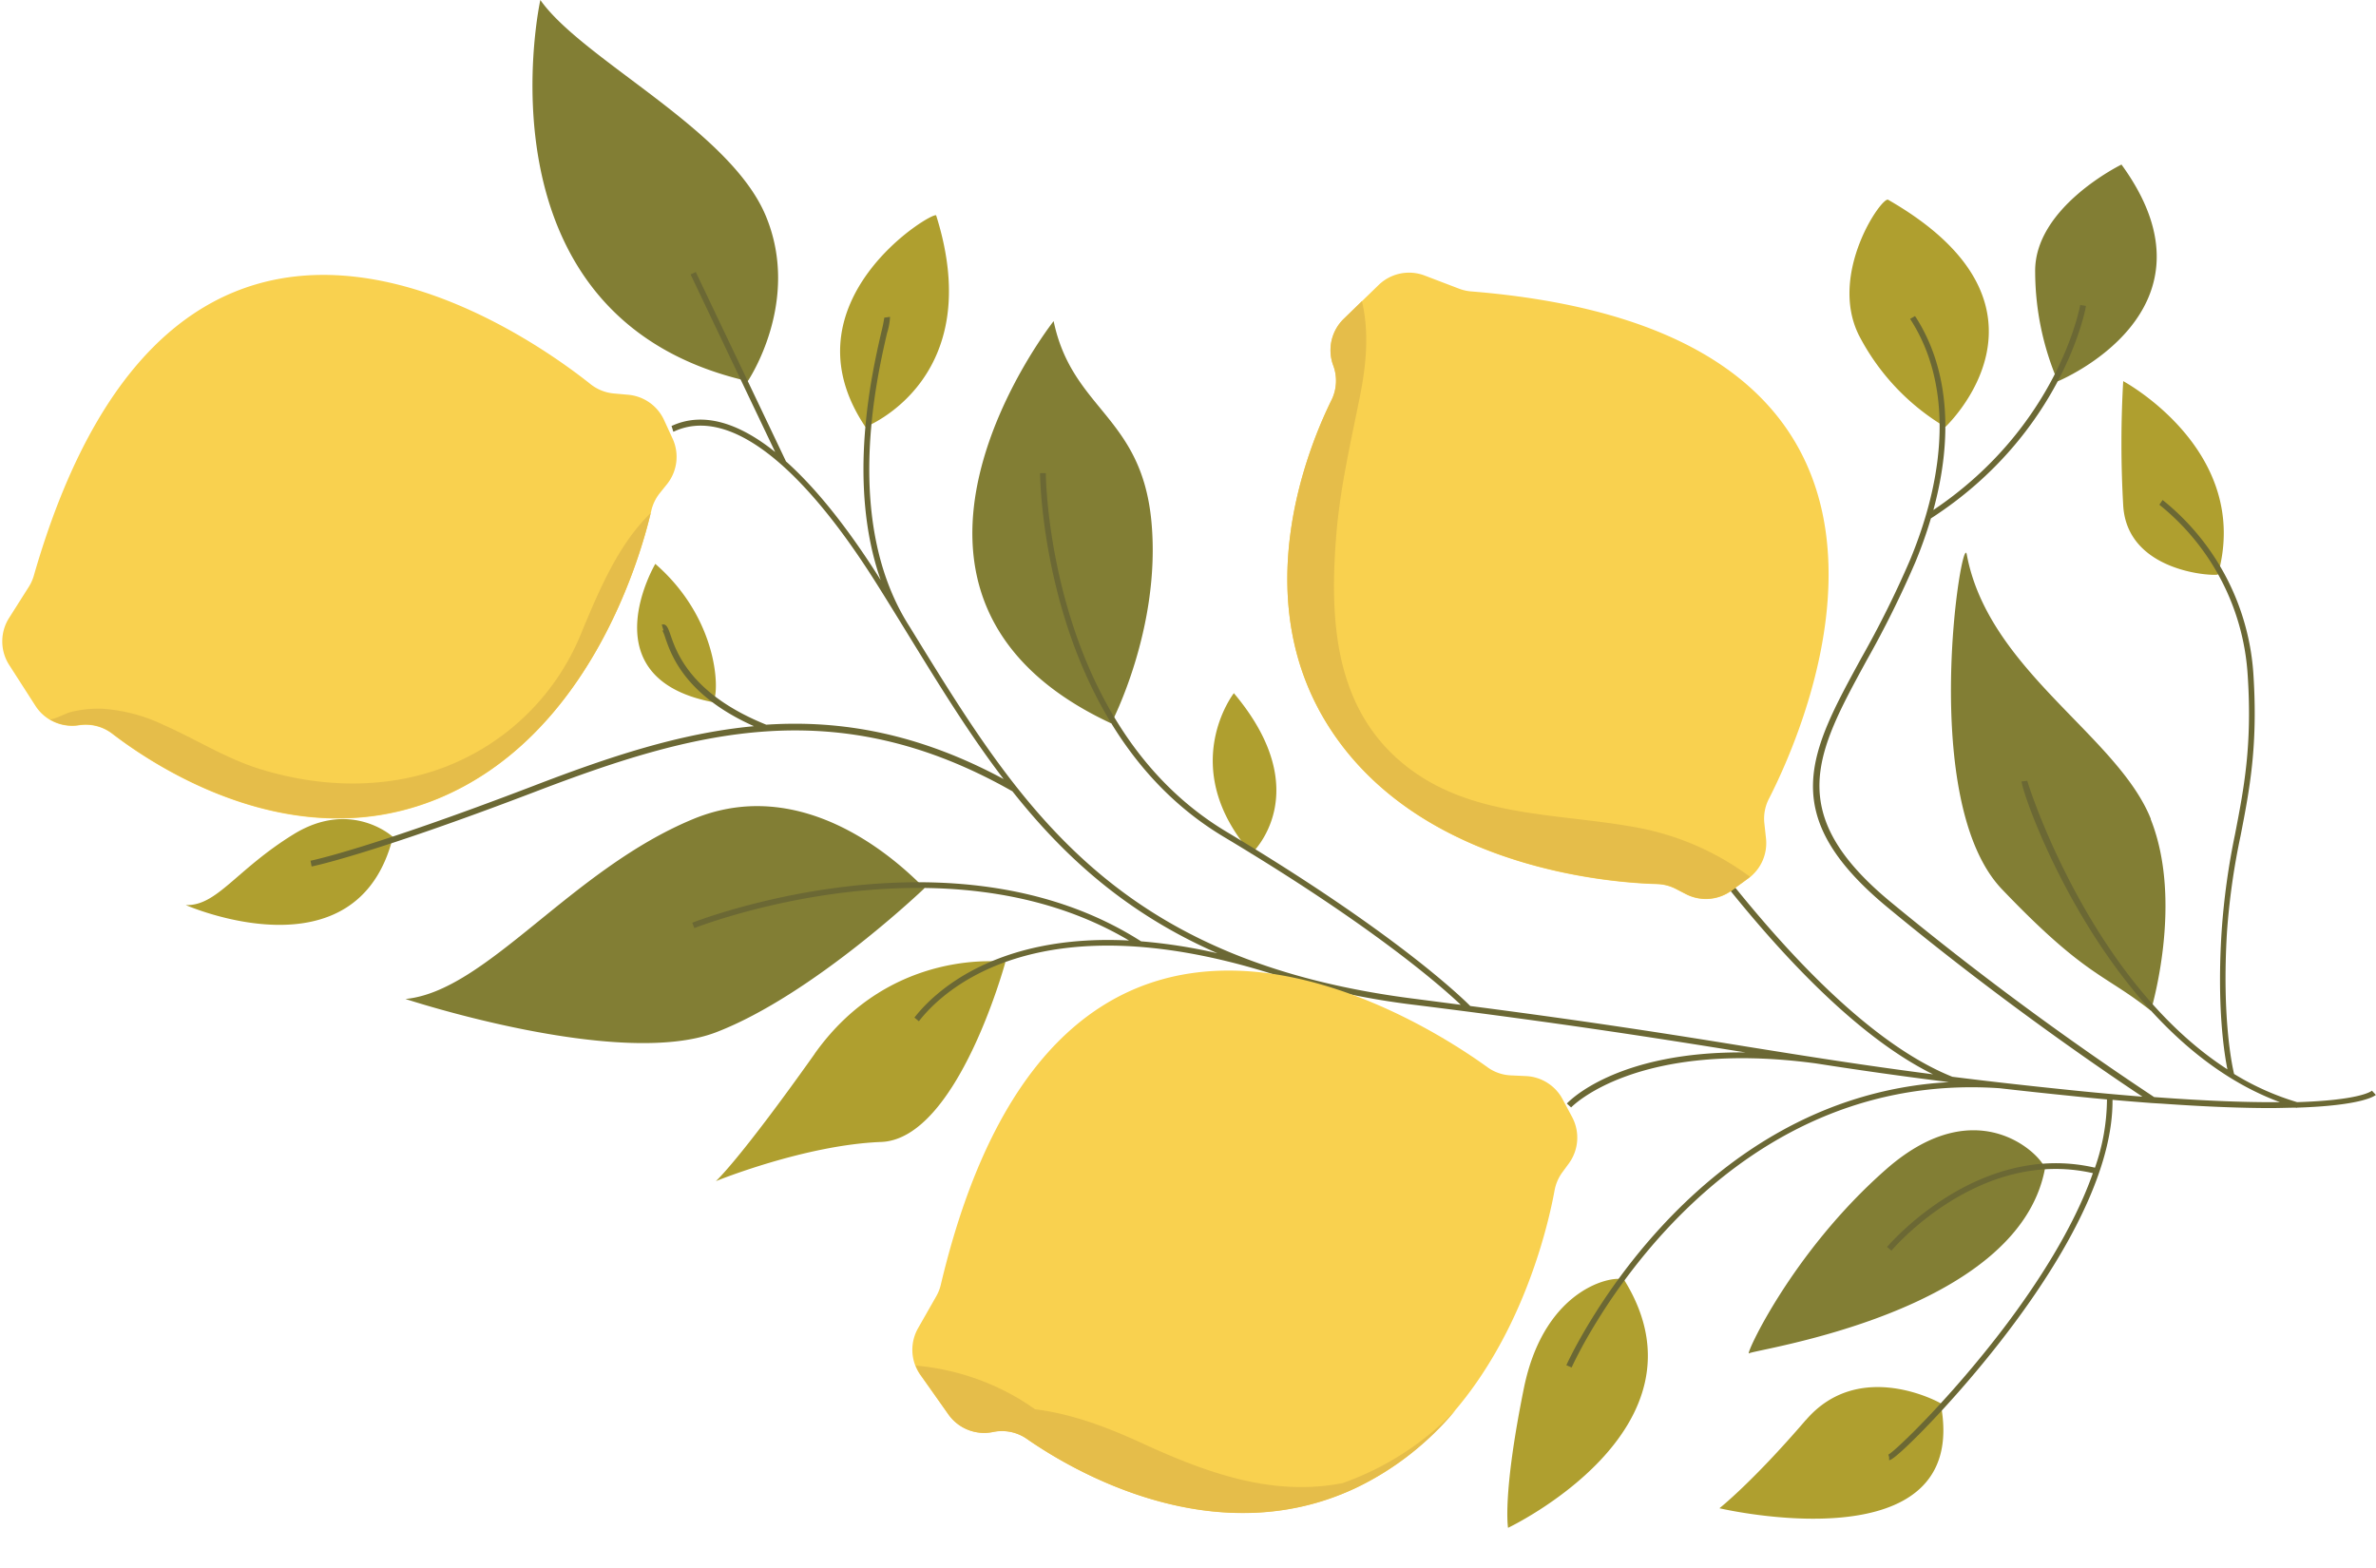 <?xml version="1.0" encoding="UTF-8"?><svg xmlns="http://www.w3.org/2000/svg" xmlns:xlink="http://www.w3.org/1999/xlink" height="272.5" preserveAspectRatio="xMidYMid meet" version="1.0" viewBox="-0.4 0.0 412.9 272.5" width="412.9" zoomAndPan="magnify"><g data-name="30"><g id="change1_1"><path d="M93.5,0c7.32,10.38,32.86,22.47,39.15,37.45s-3.1,28.79-3.1,28.79C81.34,55.21,93.5,0,93.5,0Zm89.2,55.81s-37.65,47.72,10,69.91c0,0,8.7-16.53,7-35S185.93,71.27,182.7,55.81Zm-62.64,86.54c-21.28,8.8-35.92,29.91-50,31.27,0,0,37.17,12.25,54,5.78s36.22-25.05,36.22-25.05C159,153.35,141.33,133.55,120.06,142.35Zm207.32,60.86c-16.51,14.49-24.68,32.7-23.83,32s46.63-7,51.4-32C355.23,201.77,343.89,188.72,327.38,203.21Zm46-60.86c-5.79-14.52-28.27-25.89-32-46-.81-4.38-8.51,42.89,6.13,58.21s17.76,14.64,25.88,21.11C373.34,175.66,379.13,156.87,373.34,142.35ZM368.27,28.6s-15.19,7.4-15,18.67a48.69,48.69,0,0,0,3.93,19S386.86,54.13,368.27,28.6Z" data-name="leaves 1" fill="#827e34"/></g><g id="change2_1"><path d="M150,74.21c-14.68-21.79,12-37.75,12.29-36.76C171.29,66,150,74.21,150,74.21ZM113.48,98s-11.68,19.76,9.85,24C124.55,122.29,125.46,108.43,113.48,98Zm103.63,50.33s11.48-10.55-3.09-27.86C214,120.51,204,133.34,217.11,148.37ZM50.61,145c-10,6.17-13.28,12.47-18.72,12.3,0,0,29.78,13.1,36-11.84C67.89,145.44,60.65,138.81,50.61,145Zm90.55,38.17C127.89,201.87,124,205.28,124,205.28s15.45-6.3,28.73-6.81,21.59-31.27,21.59-31.27S154.44,164.43,141.16,183.15ZM264.4,241.36c-3.75,18.55-2.73,24.17-2.73,24.17s36.19-17.15,20.23-43C281.26,221.45,268.14,222.81,264.4,241.36Zm49,5.45c-9.36,10.89-15,15.32-15,15.32s44,10.32,38.43-18.25C336.87,243.88,322.78,235.91,313.42,246.81ZM368.57,66.24a189.5,189.5,0,0,0,0,21.59c.68,11.91,16.37,12.35,16.47,12C391,78.29,368.57,66.24,368.57,66.24ZM327.72,34.72c-1.08-.61-10.39,12.77-5.11,23.49a39.78,39.78,0,0,0,15.05,16S360.06,53.28,327.72,34.72Z" data-name="leaves 2" fill="#af9f2f"/></g><g id="change3_1"><path d="M373.59,191.71q-3.25-.24-6.88-.56c.18,22.21-26.92,51.25-32.4,56.89-1.67,1.73-5.65,5.74-6.42,5.74v-.5l-.13-.48c1.05-.47,10.69-9.68,20.05-22,5.7-7.51,12.1-17.28,15.49-26.91-19.79-4.5-34.88,13.29-35,13.47l-.77-.64c.16-.19,15.69-18.5,36.13-13.78a36.46,36.46,0,0,0,2.09-11.86q-3-.27-6.22-.61c-4.48-.45-8.61-.9-12.48-1.34-50.87-3.45-74.11,48-74.33,48.54l-.92-.4c.22-.5,21.07-46.65,66.48-49.2-8.64-1.08-16-2.14-23.11-3.25-31.14-4.2-42.43,7.53-42.54,7.65l-.74-.68c.4-.43,8.76-9.15,31.23-8.88l-.19,0c-14.37-2.31-30.66-4.92-57.29-8.24A134.28,134.28,0,0,1,220,169.05v0c-40.29-12.44-56.53,3.15-60.54,8.22l-.18.22-.77-.64.16-.2c3.17-4,13.77-14.39,37.14-13.19-32.24-19.11-75.1-2.34-75.54-2.16l-.37-.93c.45-.18,45.22-17.7,78,3.23a93,93,0,0,1,13.26,2.07c-15.66-6.85-26.52-16.65-35.62-28.14-30.74-17.48-55.73-10.31-82.9.06-28.56,10.91-38.79,13-38.89,13l-.19-1c.1,0,10.27-2.1,38.73-13,13-5,25.47-9.19,38.33-10.38-12-5.37-14.39-12.38-15.44-15.46a6.27,6.27,0,0,0-.49-1.19.27.27,0,0,0,.21,0l-.3-1c.82-.24,1.11.61,1.52,1.79,1.07,3.1,3.56,10.32,16.64,15.6,13-.86,26.49,1.5,41.25,9.45-6-7.85-11.26-16.43-16.75-25.36-1.79-2.91-3.6-5.86-5.48-8.84C138.58,80.3,126.23,70.89,117,74.87a4.1,4.1,0,0,1-.39.16l-.31-1,.31-.13c5.15-2.23,11.16-.59,17.7,4.66L119.61,47.7l.9-.43,15.68,32.92h0c5.24,4.68,10.79,11.6,16.46,20.63-5.93-16.87-1.5-36.12.12-43.15a24.29,24.29,0,0,0,.5-2.46l1-.14a10.94,10.94,0,0,1-.52,2.82c-1.88,8.18-7.61,33.08,3.94,51.05h0l.46.75c18.94,30.82,35.3,57.43,87.61,63.94l7.69,1c-3.37-3.2-15.3-13.71-41.2-29.2-31.54-18.87-31.91-62.76-31.91-63.2h1c0,.44.37,43.77,31.42,62.34,29.61,17.71,41.07,29,42.34,30.27,21.27,2.76,35.36,5,48,7.05,10.59,1.7,20.26,3.25,32.42,4.82-10.6-5.23-22.64-16.2-35.84-32.69-.63-.78-1.08-1.34-1.21-1.48l.7-.7c.17.17.52.6,1.29,1.56,14.35,17.92,27.27,29.27,38.42,33.74,6.13.77,12.92,1.54,20.76,2.34,4.46.46,8.53.82,12.27,1.12C365,186,347,173.75,327.57,157.66s-13.47-26.88-4.51-43.3a175.37,175.37,0,0,0,8.45-17c6.77-16.31,6.88-31,.3-41.51-.12-.18-.21-.33-.27-.43l.87-.5c0,.1.14.23.24.4,5.5,8.74,6.47,20.35,2.93,33.32C357.3,74.05,361.06,53.24,361.1,53l1,.17c0,.22-3.95,22.09-26.95,36.93a76.33,76.33,0,0,1-2.7,7.6,177.51,177.51,0,0,1-8.49,17.12c-8.72,16-14.49,26.55,4.27,42a544.38,544.38,0,0,0,45.72,33.85c9.39.7,16.49.93,21.85.88-29.61-10.93-44.46-52.24-44.9-55.73l1-.12c.05.38,10.82,34.69,34.78,50.15-.58-2.87-1.85-11-1-24.08A124.81,124.81,0,0,1,388,145c1.53-7.91,3-15.37,2.21-27.53a41.26,41.26,0,0,0-15.36-29.75l.57-.82a42.29,42.29,0,0,1,15.79,30.51c.77,12.28-.68,19.81-2.23,27.78a122.25,122.25,0,0,0-2.37,16.7c-.93,15.09.93,23.52,1.23,24.76a46,46,0,0,0,10.95,4.9c10.83-.33,12.9-1.87,13-2l.68.74c-.13.12-2.18,1.85-13.75,2.22v.05l-.16-.05c-1.33,0-2.77.07-4.36.07-4.9,0-11.1-.22-18.91-.77" fill="#6b6834"/></g><g id="change4_1"><path d="M307,138.83a7.53,7.53,0,0,0-.79,4.27l.28,2.57a7.62,7.62,0,0,1-3.06,7l-2.89,2.11a7.57,7.57,0,0,1-8,.61l-1.7-.88a7.64,7.64,0,0,0-3.32-.85c-7.82-.22-40.46-2.58-56.43-26.48C216,104.59,226.78,78.05,231,69.51a7.6,7.6,0,0,0,.29-6,7.6,7.6,0,0,1,1.83-8.1l6.06-5.88a7.59,7.59,0,0,1,8-1.64l6,2.29a7.6,7.6,0,0,0,2.11.47C344.31,57.86,313.38,126.37,307,138.83ZM115,73a7.6,7.6,0,0,0-6.2-4.39l-2.58-.23a7.62,7.62,0,0,1-4-1.62C91.22,58,30.21,14.11,5.49,100a7.6,7.6,0,0,1-.89,2l-3.41,5.38a7.59,7.59,0,0,0,0,8.18l4.56,7.1a7.58,7.58,0,0,0,7.57,3.4,7.58,7.58,0,0,1,5.8,1.48c7.54,5.8,31.42,21.6,56.5,11.32C102.22,127.92,111,96.4,112.78,88.77a7.68,7.68,0,0,1,1.5-3.09l1.19-1.48a7.6,7.6,0,0,0,1-8ZM271.18,191.1a7.6,7.6,0,0,0-6.4-4.08l-2.59-.12a7.48,7.48,0,0,1-4.1-1.42c-11.34-8.21-74.38-49.16-95,37.81a7.45,7.45,0,0,1-.79,2l-3.15,5.53a7.6,7.6,0,0,0,.4,8.17l4.89,6.87a7.6,7.6,0,0,0,7.73,3,7.57,7.57,0,0,1,5.86,1.2c7.8,5.43,32.42,20.08,57,8.61,26-12.16,33.32-44.07,34.72-51.77a7.7,7.7,0,0,1,1.35-3.15l1.13-1.54a7.61,7.61,0,0,0,.61-8Z" fill="#f9d14f"/></g><g id="change5_1"><path d="M233.09,55.44l3.19-3.1c1.27,5.39.77,11-.38,16.68-1.6,8-3.44,15.88-4.09,24.07-1.11,13.88-.47,28.8,10.58,38.73,11.45,10.29,26.8,9.35,41,11.88a47.33,47.33,0,0,1,20.32,8.68c-.1.08-.19.17-.29.24l-2.89,2.11a7.57,7.57,0,0,1-8,.61l-1.7-.88a7.64,7.64,0,0,0-3.32-.85c-7.82-.22-40.46-2.58-56.43-26.48C216,104.59,226.78,78.05,231,69.51a7.6,7.6,0,0,0,.29-6A7.6,7.6,0,0,1,233.09,55.44ZM164.46,245.88a7.6,7.6,0,0,0,7.73,3,7.57,7.57,0,0,1,5.86,1.2c7.8,5.43,32.42,20.08,57,8.61a51.45,51.45,0,0,0,17.51-13.62,50.5,50.5,0,0,1-19.64,12.69l-.32.06c-12.21,2.28-23.63-2-34.55-7-6.2-2.86-12.35-5.13-18.58-5.89-.94-.65-1.89-1.29-2.88-1.88a42.4,42.4,0,0,0-17.84-5.71,7.68,7.68,0,0,0,.85,1.6ZM13.33,126a7.58,7.58,0,0,1,5.8,1.48c7.54,5.8,31.42,21.6,56.5,11.32,26.15-10.73,35.08-41.37,37.05-49.64-5.61,5.43-8.93,13.34-12,20.71a41.6,41.6,0,0,1-21.85,22.64c-10.68,4.75-22.95,4.59-34,1.16-6-1.85-11.11-5.17-16.79-7.67a29,29,0,0,0-10.63-2.82,20.06,20.06,0,0,0-5.41.54c-1.11.28-2.8,1.3-3.73,1.3h0A7.54,7.54,0,0,0,13.33,126Z" fill="#e5bd4a"/></g></g></svg>